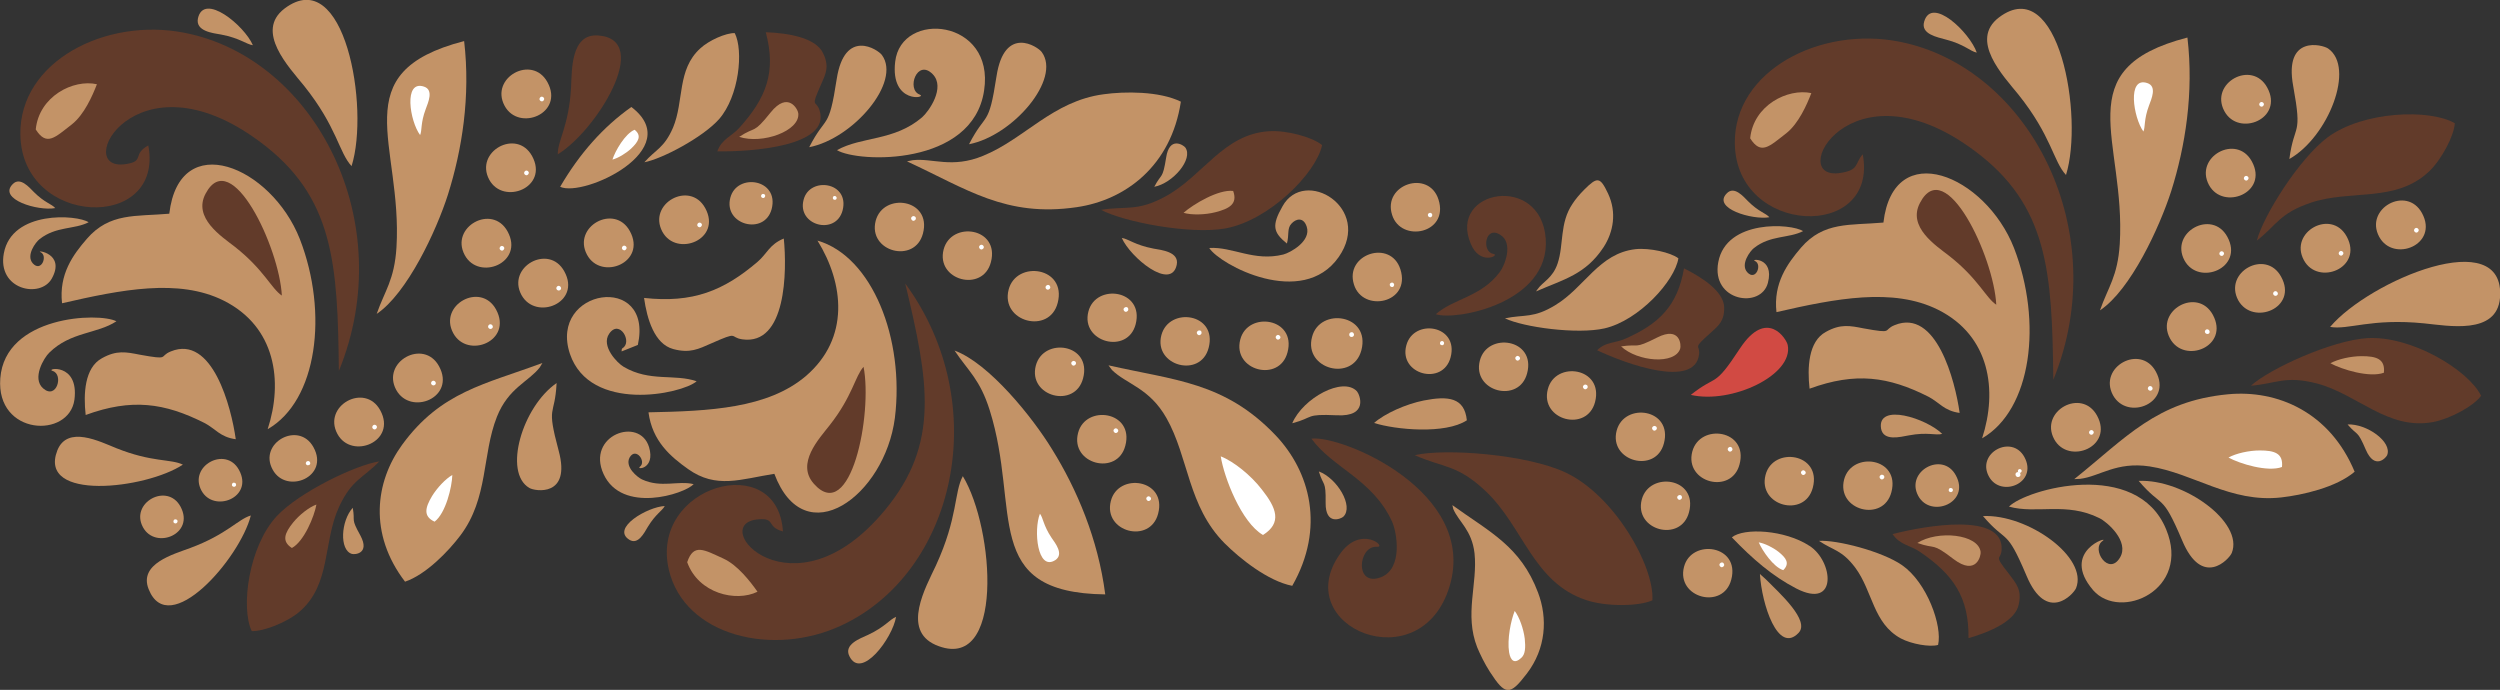 <?xml version="1.0" encoding="UTF-8"?> <svg xmlns="http://www.w3.org/2000/svg" width="819" height="226" viewBox="0 0 819 226" fill="none"><rect x="0" y="0" width="819" height="226" fill="#333333" stroke="none"/> <g clip-path="url(#clip0_529_39)"> <path fill-rule="evenodd" clip-rule="evenodd" d="M231.027 68.168C225.994 58.969 212.057 66.715 216.993 75.914C221.639 84.435 236.641 78.432 231.027 68.168Z" fill="#C39367"></path> <path fill-rule="evenodd" clip-rule="evenodd" d="M229.963 73.59C229.866 73.203 229.575 72.913 229.092 72.913C228.704 73.009 228.414 73.3 228.414 73.784C228.511 74.171 228.801 74.462 229.285 74.462C229.672 74.365 229.963 73.978 229.963 73.59Z" fill="white"></path> <path fill-rule="evenodd" clip-rule="evenodd" d="M206.347 75.721C201.314 66.522 187.377 74.268 192.313 83.467C196.959 92.085 211.961 85.984 206.347 75.721Z" fill="#C39367"></path> <path fill-rule="evenodd" clip-rule="evenodd" d="M205.282 81.143C205.186 80.756 204.895 80.465 204.411 80.465C204.024 80.562 203.734 80.853 203.734 81.337C203.831 81.724 204.121 82.014 204.605 82.014C204.992 81.918 205.282 81.53 205.282 81.143Z" fill="white"></path> <path fill-rule="evenodd" clip-rule="evenodd" d="M184.861 88.889C179.828 79.691 165.891 87.437 170.827 96.636C175.569 105.254 190.571 99.153 184.861 88.889Z" fill="#C39367"></path> <path fill-rule="evenodd" clip-rule="evenodd" d="M183.796 94.312C183.699 93.924 183.409 93.634 182.925 93.634C182.538 93.731 182.247 94.021 182.247 94.505C182.344 94.893 182.634 95.183 183.118 95.183C183.602 95.087 183.893 94.699 183.796 94.312Z" fill="white"></path> <path fill-rule="evenodd" clip-rule="evenodd" d="M162.503 101.38C157.47 92.182 143.533 99.928 148.469 109.127C153.115 117.745 168.117 111.741 162.503 101.38Z" fill="#C39367"></path> <path fill-rule="evenodd" clip-rule="evenodd" d="M161.438 106.9C161.342 106.512 161.051 106.222 160.567 106.222C160.18 106.319 159.89 106.609 159.89 107.093C159.987 107.481 160.277 107.771 160.761 107.771C161.245 107.674 161.535 107.287 161.438 106.9Z" fill="white"></path> <path fill-rule="evenodd" clip-rule="evenodd" d="M143.823 119.972C138.791 110.773 124.853 118.519 129.789 127.718C134.532 136.336 149.437 130.236 143.823 119.972Z" fill="#C39367"></path> <path fill-rule="evenodd" clip-rule="evenodd" d="M142.759 125.394C142.662 125.007 142.372 124.716 141.888 124.716C141.501 124.813 141.21 125.104 141.21 125.588C141.307 125.975 141.597 126.266 142.081 126.266C142.565 126.169 142.856 125.781 142.759 125.394Z" fill="white"></path> <path fill-rule="evenodd" clip-rule="evenodd" d="M124.563 134.399C119.53 125.2 105.593 132.947 110.529 142.146C115.175 150.763 130.177 144.663 124.563 134.399Z" fill="#C39367"></path> <path fill-rule="evenodd" clip-rule="evenodd" d="M123.498 139.822C123.402 139.434 123.111 139.144 122.627 139.144C122.24 139.241 121.95 139.531 121.95 140.015C122.047 140.403 122.337 140.693 122.821 140.693C123.208 140.596 123.498 140.209 123.498 139.822Z" fill="white"></path> <path fill-rule="evenodd" clip-rule="evenodd" d="M102.69 146.503C97.85 137.691 84.494 145.147 89.333 153.862C93.785 162.092 108.11 156.283 102.69 146.503Z" fill="#C39367"></path> <path fill-rule="evenodd" clip-rule="evenodd" d="M101.625 151.635C101.528 151.248 101.238 150.957 100.851 151.054C100.463 151.054 100.173 151.441 100.173 151.829C100.27 152.216 100.56 152.506 100.947 152.41C101.431 152.41 101.722 152.022 101.625 151.635Z" fill="white"></path> <path fill-rule="evenodd" clip-rule="evenodd" d="M78.299 153.959C73.944 145.922 61.652 152.7 66.008 160.737C70.073 168.193 83.236 162.964 78.299 153.959Z" fill="#C39367"></path> <path fill-rule="evenodd" clip-rule="evenodd" d="M77.332 158.704C77.332 158.316 76.945 158.123 76.557 158.123C76.17 158.123 75.977 158.51 75.977 158.897C75.977 159.285 76.364 159.478 76.751 159.478C77.138 159.381 77.428 159.091 77.332 158.704Z" fill="white"></path> <path fill-rule="evenodd" clip-rule="evenodd" d="M166.278 75.817C161.245 66.619 147.308 74.365 152.244 83.564C156.889 92.182 171.891 86.081 166.278 75.817Z" fill="#C39367"></path> <path fill-rule="evenodd" clip-rule="evenodd" d="M165.213 81.24C165.116 80.853 164.826 80.562 164.342 80.562C163.955 80.659 163.664 80.949 163.664 81.433C163.761 81.821 164.052 82.111 164.535 82.111C164.923 82.014 165.213 81.627 165.213 81.24Z" fill="white"></path> <path fill-rule="evenodd" clip-rule="evenodd" d="M174.311 51.126C169.278 41.927 155.341 49.673 160.277 58.872C164.923 67.393 179.924 61.39 174.311 51.126Z" fill="#C39367"></path> <path fill-rule="evenodd" clip-rule="evenodd" d="M173.246 56.548C173.149 56.161 172.859 55.871 172.375 55.871C171.988 55.967 171.698 56.258 171.698 56.742C171.794 57.129 172.085 57.42 172.569 57.42C172.956 57.323 173.246 56.936 173.246 56.548Z" fill="white"></path> <path fill-rule="evenodd" clip-rule="evenodd" d="M179.344 26.919C174.311 17.72 160.374 25.466 165.31 34.665C169.956 43.283 184.957 37.182 179.344 26.919Z" fill="#C39367"></path> <path fill-rule="evenodd" clip-rule="evenodd" d="M178.279 32.341C178.182 31.954 177.892 31.663 177.408 31.663C177.021 31.76 176.73 32.05 176.73 32.535C176.827 32.922 177.118 33.212 177.602 33.212C177.989 33.116 178.279 32.825 178.279 32.341Z" fill="white"></path> <path fill-rule="evenodd" clip-rule="evenodd" d="M421.792 115.421C419.178 125.491 403.693 121.424 406.306 111.257C408.726 101.768 424.792 104.092 421.792 115.421Z" fill="#C39367"></path> <path fill-rule="evenodd" clip-rule="evenodd" d="M419.469 110.386C419.566 110.773 419.179 111.16 418.791 111.257C418.404 111.354 418.017 110.967 417.92 110.579C417.824 110.192 418.211 109.805 418.598 109.708C418.985 109.708 419.372 109.998 419.469 110.386Z" fill="white"></path> <path fill-rule="evenodd" clip-rule="evenodd" d="M395.95 113.968C393.337 124.039 377.851 119.875 380.464 109.805C382.981 100.315 398.95 102.639 395.95 113.968Z" fill="#C39367"></path> <path fill-rule="evenodd" clip-rule="evenodd" d="M393.627 108.933C393.724 109.32 393.337 109.708 392.95 109.805C392.562 109.901 392.175 109.514 392.079 109.127C391.982 108.739 392.369 108.352 392.756 108.255C393.24 108.158 393.627 108.449 393.627 108.933Z" fill="white"></path> <path fill-rule="evenodd" clip-rule="evenodd" d="M372.044 106.222C369.431 116.292 353.945 112.128 356.558 102.058C358.978 92.666 374.947 94.893 372.044 106.222Z" fill="#C39367"></path> <path fill-rule="evenodd" clip-rule="evenodd" d="M369.624 101.284C369.721 101.671 369.334 102.058 368.947 102.155C368.56 102.252 368.172 101.864 368.076 101.477C367.979 101.09 368.366 100.703 368.753 100.606C369.237 100.509 369.624 100.799 369.624 101.284Z" fill="white"></path> <path fill-rule="evenodd" clip-rule="evenodd" d="M346.493 99.25C343.783 109.708 327.716 105.447 330.426 94.893C332.943 85.113 349.59 87.437 346.493 99.25Z" fill="#C39367"></path> <path fill-rule="evenodd" clip-rule="evenodd" d="M344.073 94.021C344.17 94.409 343.783 94.796 343.395 94.893C343.008 94.99 342.524 94.602 342.524 94.215C342.428 93.828 342.815 93.44 343.202 93.344C343.589 93.247 343.976 93.537 344.073 94.021Z" fill="white"></path> <path fill-rule="evenodd" clip-rule="evenodd" d="M324.619 85.888C322.006 95.958 306.52 91.891 309.133 81.724C311.65 72.235 327.619 74.559 324.619 85.888Z" fill="#C39367"></path> <path fill-rule="evenodd" clip-rule="evenodd" d="M322.296 80.853C322.393 81.24 322.006 81.627 321.619 81.724C321.231 81.821 320.844 81.434 320.747 81.046C320.651 80.659 321.038 80.272 321.425 80.175C321.909 80.175 322.199 80.465 322.296 80.853Z" fill="white"></path> <path fill-rule="evenodd" clip-rule="evenodd" d="M302.358 76.495C299.745 86.566 284.259 82.499 286.873 72.332C289.389 62.842 305.359 65.166 302.358 76.495Z" fill="#C39367"></path> <path fill-rule="evenodd" clip-rule="evenodd" d="M300.035 71.46C300.132 71.847 299.745 72.235 299.358 72.332C298.971 72.428 298.584 72.041 298.487 71.654C298.39 71.266 298.777 70.879 299.164 70.782C299.648 70.782 300.035 71.073 300.035 71.46Z" fill="white"></path> <path fill-rule="evenodd" clip-rule="evenodd" d="M276.033 68.942C273.807 77.27 261.031 73.881 263.257 65.457C265.193 57.71 278.452 59.55 276.033 68.942Z" fill="#C39367"></path> <path fill-rule="evenodd" clip-rule="evenodd" d="M274.097 64.779C274.097 65.166 273.903 65.457 273.516 65.457C273.129 65.457 272.839 65.263 272.839 64.876C272.839 64.488 273.032 64.198 273.419 64.198C273.71 64.198 274 64.391 274.097 64.779Z" fill="white"></path> <path fill-rule="evenodd" clip-rule="evenodd" d="M252.804 68.458C250.481 77.27 236.931 73.687 239.254 64.779C241.383 56.548 255.32 58.582 252.804 68.458Z" fill="#C39367"></path> <path fill-rule="evenodd" clip-rule="evenodd" d="M250.675 64.101C250.675 64.488 250.481 64.779 250.094 64.876C249.707 64.876 249.416 64.682 249.32 64.295C249.32 63.907 249.513 63.617 249.9 63.52C250.288 63.52 250.675 63.714 250.675 64.101Z" fill="white"></path> <path fill-rule="evenodd" clip-rule="evenodd" d="M354.816 123.942C352.203 134.012 336.717 129.945 339.33 119.778C341.847 110.289 357.816 112.613 354.816 123.942Z" fill="#C39367"></path> <path fill-rule="evenodd" clip-rule="evenodd" d="M352.493 118.907C352.59 119.294 352.203 119.681 351.816 119.778C351.429 119.875 351.042 119.488 350.945 119.1C350.848 118.713 351.235 118.326 351.622 118.229C352.106 118.229 352.493 118.519 352.493 118.907Z" fill="white"></path> <path fill-rule="evenodd" clip-rule="evenodd" d="M368.656 146.019C366.043 156.089 350.558 152.022 353.171 141.855C355.59 132.366 371.657 134.69 368.656 146.019Z" fill="#C39367"></path> <path fill-rule="evenodd" clip-rule="evenodd" d="M366.334 140.984C366.43 141.371 366.043 141.758 365.656 141.855C365.269 141.952 364.882 141.565 364.785 141.177C364.688 140.79 365.075 140.403 365.463 140.306C365.85 140.306 366.237 140.596 366.334 140.984Z" fill="white"></path> <path fill-rule="evenodd" clip-rule="evenodd" d="M379.4 168.29C376.786 178.36 361.301 174.293 363.914 164.126C366.334 154.637 382.4 156.961 379.4 168.29Z" fill="#C39367"></path> <path fill-rule="evenodd" clip-rule="evenodd" d="M377.077 163.254C377.174 163.642 376.786 164.029 376.399 164.126C376.012 164.223 375.625 163.835 375.528 163.448C375.431 163.061 375.819 162.673 376.206 162.577C376.593 162.577 376.98 162.867 377.077 163.254Z" fill="white"></path> <path fill-rule="evenodd" clip-rule="evenodd" d="M619.622 161.221C617.008 171.291 601.523 167.224 604.136 157.057C606.652 147.665 622.622 149.892 619.622 161.221Z" fill="#C39367"></path> <path fill-rule="evenodd" clip-rule="evenodd" d="M617.299 156.186C617.395 156.573 617.008 156.96 616.621 157.057C616.234 157.154 615.847 156.767 615.75 156.38C615.653 155.992 616.04 155.605 616.428 155.508C616.912 155.508 617.299 155.799 617.299 156.186Z" fill="white"></path> <path fill-rule="evenodd" clip-rule="evenodd" d="M593.876 159.769C591.263 169.839 575.778 165.772 578.391 155.605C580.81 146.116 596.877 148.44 593.876 159.769Z" fill="#C39367"></path> <path fill-rule="evenodd" clip-rule="evenodd" d="M591.554 154.733C591.65 155.121 591.263 155.508 590.876 155.605C590.489 155.702 590.102 155.314 590.005 154.927C589.908 154.54 590.295 154.152 590.683 154.056C591.07 154.056 591.457 154.346 591.554 154.733Z" fill="white"></path> <path fill-rule="evenodd" clip-rule="evenodd" d="M569.874 152.119C567.26 162.189 551.775 158.122 554.388 147.955C556.904 138.466 572.874 140.79 569.874 152.119Z" fill="#C39367"></path> <path fill-rule="evenodd" clip-rule="evenodd" d="M567.551 147.084C567.648 147.471 567.261 147.859 566.873 147.955C566.486 148.052 566.099 147.665 566.002 147.278C565.905 146.89 566.293 146.503 566.68 146.406C567.164 146.309 567.454 146.697 567.551 147.084Z" fill="white"></path> <path fill-rule="evenodd" clip-rule="evenodd" d="M545.097 145.244C542.483 155.314 526.998 151.151 529.611 141.081C532.127 131.591 548.097 133.915 545.097 145.244Z" fill="#C39367"></path> <path fill-rule="evenodd" clip-rule="evenodd" d="M542.774 140.209C542.871 140.596 542.483 140.984 542.096 141.081C541.709 141.177 541.322 140.79 541.225 140.403C541.128 140.015 541.516 139.628 541.903 139.531C542.387 139.531 542.774 139.822 542.774 140.209Z" fill="white"></path> <path fill-rule="evenodd" clip-rule="evenodd" d="M522.546 131.688C519.932 141.758 504.447 137.691 507.06 127.524C509.479 118.035 525.449 120.359 522.546 131.688Z" fill="#C39367"></path> <path fill-rule="evenodd" clip-rule="evenodd" d="M520.126 126.653C520.223 127.04 519.836 127.428 519.448 127.524C519.061 127.621 518.674 127.234 518.577 126.847C518.481 126.459 518.868 126.072 519.255 125.975C519.739 125.975 520.126 126.266 520.126 126.653Z" fill="white"></path> <path fill-rule="evenodd" clip-rule="evenodd" d="M500.285 122.296C497.672 132.366 482.186 128.299 484.799 118.132C487.219 108.643 503.285 110.967 500.285 122.296Z" fill="#C39367"></path> <path fill-rule="evenodd" clip-rule="evenodd" d="M497.962 117.26C498.059 117.648 497.672 118.035 497.284 118.132C496.897 118.229 496.51 117.841 496.413 117.454C496.317 117.067 496.704 116.679 497.091 116.583C497.478 116.583 497.865 116.873 497.962 117.26Z" fill="white"></path> <path fill-rule="evenodd" clip-rule="evenodd" d="M475.217 117.067C472.701 126.556 458.183 122.683 460.699 113.194C463.022 104.188 478.024 106.416 475.217 117.067Z" fill="#C39367"></path> <path fill-rule="evenodd" clip-rule="evenodd" d="M473.088 112.322C473.088 112.709 472.895 113.097 472.507 113.097C472.12 113.097 471.733 112.903 471.733 112.516C471.733 112.128 471.927 111.741 472.314 111.741C472.701 111.644 472.991 111.935 473.088 112.322Z" fill="white"></path> <path fill-rule="evenodd" clip-rule="evenodd" d="M445.988 114.743C443.181 125.297 427.018 120.94 429.825 110.386C432.341 100.509 449.085 102.93 445.988 114.743Z" fill="#C39367"></path> <path fill-rule="evenodd" clip-rule="evenodd" d="M443.568 109.514C443.665 109.901 443.278 110.386 442.891 110.386C442.407 110.482 442.02 110.095 442.02 109.708C441.923 109.32 442.31 108.836 442.697 108.836C443.085 108.739 443.472 109.03 443.568 109.514Z" fill="white"></path> <path fill-rule="evenodd" clip-rule="evenodd" d="M553.323 167.805C550.71 177.876 535.224 173.809 537.838 163.642C540.354 154.249 556.324 156.476 553.323 167.805Z" fill="#C39367"></path> <path fill-rule="evenodd" clip-rule="evenodd" d="M551 162.867C551.097 163.254 550.71 163.642 550.323 163.739C549.936 163.835 549.549 163.448 549.452 163.061C549.355 162.673 549.742 162.286 550.129 162.189C550.613 162.092 551 162.383 551 162.867Z" fill="white"></path> <path fill-rule="evenodd" clip-rule="evenodd" d="M567.164 189.883C564.55 199.953 549.065 195.886 551.678 185.719C554.098 176.326 570.164 178.554 567.164 189.883Z" fill="#C39367"></path> <path fill-rule="evenodd" clip-rule="evenodd" d="M564.841 184.944C564.938 185.332 564.551 185.719 564.163 185.816C563.776 185.913 563.389 185.525 563.292 185.138C563.195 184.751 563.583 184.363 563.97 184.266C564.357 184.17 564.744 184.46 564.841 184.944Z" fill="white"></path> <path fill-rule="evenodd" clip-rule="evenodd" d="M793.448 69.814C788.416 60.615 774.478 68.362 779.415 77.56C784.06 86.178 799.062 80.175 793.448 69.814Z" fill="#C39367"></path> <path fill-rule="evenodd" clip-rule="evenodd" d="M792.384 75.333C792.287 74.946 791.997 74.656 791.513 74.656C791.126 74.752 790.835 75.043 790.835 75.527C790.932 75.914 791.222 76.205 791.706 76.205C792.094 76.108 792.384 75.721 792.384 75.333Z" fill="white"></path> <path fill-rule="evenodd" clip-rule="evenodd" d="M768.768 77.463C763.735 68.265 749.798 76.011 754.734 85.21C759.38 93.828 774.382 87.727 768.768 77.463Z" fill="#C39367"></path> <path fill-rule="evenodd" clip-rule="evenodd" d="M767.704 82.886C767.607 82.499 767.316 82.208 766.832 82.208C766.445 82.305 766.155 82.595 766.155 83.08C766.252 83.467 766.542 83.757 767.026 83.757C767.413 83.661 767.704 83.273 767.704 82.886Z" fill="white"></path> <path fill-rule="evenodd" clip-rule="evenodd" d="M747.282 90.632C742.249 81.433 728.312 89.18 733.248 98.379C737.99 106.9 752.992 100.896 747.282 90.632Z" fill="#C39367"></path> <path fill-rule="evenodd" clip-rule="evenodd" d="M746.217 96.055C746.12 95.667 745.83 95.377 745.346 95.377C744.959 95.474 744.669 95.764 744.669 96.248C744.765 96.636 745.056 96.926 745.54 96.926C746.024 96.829 746.314 96.442 746.217 96.055Z" fill="white"></path> <path fill-rule="evenodd" clip-rule="evenodd" d="M724.924 103.123C719.891 93.924 705.954 101.671 710.89 110.87C715.536 119.487 730.538 113.484 724.924 103.123Z" fill="#C39367"></path> <path fill-rule="evenodd" clip-rule="evenodd" d="M723.86 108.546C723.763 108.158 723.473 107.868 722.989 107.868C722.601 107.965 722.311 108.255 722.311 108.739C722.408 109.127 722.698 109.417 723.182 109.417C723.666 109.417 723.956 109.03 723.86 108.546Z" fill="white"></path> <path fill-rule="evenodd" clip-rule="evenodd" d="M706.245 121.715C701.212 112.516 687.275 120.262 692.211 129.461C696.953 138.079 711.858 131.979 706.245 121.715Z" fill="#C39367"></path> <path fill-rule="evenodd" clip-rule="evenodd" d="M705.18 127.137C705.083 126.75 704.793 126.459 704.309 126.459C703.922 126.556 703.631 126.847 703.631 127.331C703.728 127.718 704.019 128.008 704.503 128.008C704.986 127.912 705.277 127.524 705.18 127.137Z" fill="white"></path> <path fill-rule="evenodd" clip-rule="evenodd" d="M686.984 136.142C681.951 126.943 668.014 134.69 672.95 143.889C677.596 152.41 692.598 146.406 686.984 136.142Z" fill="#C39367"></path> <path fill-rule="evenodd" clip-rule="evenodd" d="M685.92 141.565C685.823 141.177 685.533 140.887 685.049 140.887C684.661 140.984 684.371 141.274 684.371 141.758C684.468 142.146 684.758 142.436 685.242 142.436C685.629 142.339 685.92 141.952 685.92 141.565Z" fill="white"></path> <path fill-rule="evenodd" clip-rule="evenodd" d="M663.175 149.698C659.013 142.146 647.399 148.439 651.561 156.089C655.432 163.254 667.821 158.219 663.175 149.698Z" fill="#C39367"></path> <path fill-rule="evenodd" clip-rule="evenodd" d="M662.304 154.249C662.304 153.862 661.917 153.668 661.626 153.668C661.239 153.668 661.046 154.056 661.046 154.346C661.046 154.733 661.433 154.927 661.723 154.927C662.11 154.83 662.304 154.54 662.304 154.249Z" fill="white"></path> <path fill-rule="evenodd" clip-rule="evenodd" d="M640.721 155.702C636.365 147.665 624.074 154.443 628.429 162.48C632.494 169.936 645.657 164.707 640.721 155.702Z" fill="#C39367"></path> <path fill-rule="evenodd" clip-rule="evenodd" d="M639.753 160.446C639.753 160.059 639.366 159.865 638.979 159.865C638.591 159.865 638.398 160.253 638.398 160.64C638.398 161.027 638.785 161.221 639.172 161.221C639.559 161.124 639.85 160.834 639.753 160.446Z" fill="white"></path> <path fill-rule="evenodd" clip-rule="evenodd" d="M729.667 77.56C724.634 68.362 710.697 76.108 715.633 85.307C720.279 93.828 735.28 87.824 729.667 77.56Z" fill="#C39367"></path> <path fill-rule="evenodd" clip-rule="evenodd" d="M728.602 82.983C728.505 82.596 728.215 82.305 727.731 82.305C727.344 82.402 727.054 82.692 727.054 83.177C727.15 83.564 727.441 83.854 727.925 83.854C728.312 83.757 728.602 83.37 728.602 82.983Z" fill="white"></path> <path fill-rule="evenodd" clip-rule="evenodd" d="M737.7 52.869C732.667 43.67 718.73 51.416 723.666 60.615C728.312 69.136 743.314 63.133 737.7 52.869Z" fill="#C39367"></path> <path fill-rule="evenodd" clip-rule="evenodd" d="M736.635 58.291C736.539 57.904 736.248 57.614 735.764 57.614C735.377 57.71 735.087 58.001 735.087 58.485C735.184 58.872 735.474 59.163 735.958 59.163C736.345 59.066 736.635 58.679 736.635 58.291Z" fill="white"></path> <path fill-rule="evenodd" clip-rule="evenodd" d="M742.733 28.662C737.7 19.463 723.763 27.209 728.699 36.408C733.345 45.026 748.346 38.925 742.733 28.662Z" fill="#C39367"></path> <path fill-rule="evenodd" clip-rule="evenodd" d="M741.668 34.084C741.571 33.697 741.281 33.406 740.797 33.406C740.41 33.503 740.12 33.793 740.12 34.278C740.216 34.665 740.507 34.955 740.991 34.955C741.378 34.859 741.668 34.471 741.668 34.084Z" fill="white"></path> <path fill-rule="evenodd" clip-rule="evenodd" d="M458.764 88.212C455.57 78.238 440.375 83.273 443.568 93.247C446.472 102.542 462.345 99.347 458.764 88.212Z" fill="#C39367"></path> <path fill-rule="evenodd" clip-rule="evenodd" d="M456.731 93.344C456.731 92.956 456.441 92.569 456.054 92.569C455.667 92.569 455.28 92.859 455.28 93.247C455.28 93.634 455.57 94.021 455.957 94.021C456.344 94.118 456.635 93.828 456.731 93.344Z" fill="white"></path> <path fill-rule="evenodd" clip-rule="evenodd" d="M471.249 65.36C468.055 55.386 452.86 60.422 456.054 70.395C458.957 79.691 474.83 76.495 471.249 65.36Z" fill="#C39367"></path> <path fill-rule="evenodd" clip-rule="evenodd" d="M469.217 70.492C469.217 70.105 468.926 69.717 468.539 69.717C468.152 69.717 467.765 70.008 467.765 70.395C467.765 70.782 468.055 71.17 468.442 71.17C468.83 71.266 469.12 70.976 469.217 70.492Z" fill="white"></path> <path fill-rule="evenodd" clip-rule="evenodd" d="M123.402 102.833C126.015 95.28 129.209 91.794 129.886 81.046C131.919 46.962 112.271 23.723 152.05 13.459C154.179 31.566 151.373 49.093 146.727 63.811C142.952 75.624 133.371 96.152 123.402 102.833Z" fill="#C39367"></path> <path fill-rule="evenodd" clip-rule="evenodd" d="M111.013 121.521C110.626 86.469 109.464 64.391 85.075 46.381C44.231 16.074 23.132 56.742 41.327 53.74C47.522 52.772 43.166 50.642 48.586 47.64C53.91 76.011 7.065 74.462 6.678 44.057C6.291 20.14 34.649 5.616 60.491 10.748C103.367 19.172 130.951 72.816 111.013 121.521Z" fill="#623B2A"></path> <path fill-rule="evenodd" clip-rule="evenodd" d="M115.175 54.418C111.013 49.964 110.432 41.637 99.592 28.081C94.656 21.98 83.429 10.264 93.204 2.808C112.949 -12.104 121.176 35.44 115.175 54.418Z" fill="#C39367"></path> <path fill-rule="evenodd" clip-rule="evenodd" d="M28.068 135.949C43.166 130.429 53.91 131.979 66.976 138.563C70.557 140.403 72.105 143.211 77.235 143.889C75.783 133.431 69.589 109.514 55.942 115.13C51.877 116.776 55.942 118.035 45.779 116.195C41.327 115.324 38.23 114.646 33.391 117.357C27.681 120.456 27.294 129.074 28.068 135.949Z" fill="#C39367"></path> <path fill-rule="evenodd" clip-rule="evenodd" d="M59.91 152.216C55.942 150.279 49.845 151.538 38.037 146.794C32.714 144.663 22.067 139.241 18.776 147.568C12.292 164.32 47.715 160.253 59.91 152.216Z" fill="#C39367"></path> <path fill-rule="evenodd" clip-rule="evenodd" d="M82.848 14.815C80.719 14.524 78.59 12.491 72.492 11.329C69.782 10.845 63.975 10.264 64.846 6.003C66.782 -2.614 80.042 8.327 82.848 14.815Z" fill="#C39367"></path> <path fill-rule="evenodd" clip-rule="evenodd" d="M87.688 140.596C92.817 124.91 90.301 106.996 73.267 98.475C58.555 91.116 39.682 94.893 20.325 99.347C19.26 89.858 23.906 83.467 28.455 78.238C35.907 69.62 44.425 70.976 55.458 70.008C58.749 41.927 88.849 54.418 98.237 78.335C107.626 102.542 103.948 131.301 87.688 140.596Z" fill="#C39367"></path> <path fill-rule="evenodd" clip-rule="evenodd" d="M92.333 96.829C88.849 94.505 86.526 88.405 76.945 80.853C72.589 77.463 63.104 71.363 67.363 63.423C75.783 47.543 91.559 81.24 92.333 96.829Z" fill="#623B2A"></path> <path fill-rule="evenodd" clip-rule="evenodd" d="M13.26 82.596C15.776 83.661 13.55 89.374 10.743 86.275C8.42 83.661 11.711 79.303 12.969 78.335C18.389 74.075 24.293 75.236 29.036 72.816C25.261 70.298 3.871 68.846 1.258 82.983C-0.968 94.893 13.163 97.894 16.937 91.31C21.68 82.886 11.517 81.821 13.26 82.596Z" fill="#C39367"></path> <path fill-rule="evenodd" clip-rule="evenodd" d="M17.228 121.521C20.906 122.586 18.583 131.107 14.131 127.234C10.356 123.942 14.421 117.164 16.163 115.517C23.132 108.643 31.843 109.417 38.134 105.254C32.326 102.252 1.645 103.414 0.097 123.942C-1.355 142.727 22.648 143.792 24.39 130.913C25.939 118.616 14.615 120.746 17.228 121.521Z" fill="#C39367"></path> <path fill-rule="evenodd" clip-rule="evenodd" d="M18.099 68.168C16.937 66.812 14.615 66.425 11.13 62.939C9.582 61.39 6.581 57.807 4.162 60.325C-0.774 65.263 12.485 69.233 18.099 68.168Z" fill="#C39367"></path> <path fill-rule="evenodd" clip-rule="evenodd" d="M31.746 27.596C30.294 31.373 27.584 37.57 23.519 40.765C18.002 45.026 15.292 48.027 11.711 42.411C12.776 31.566 24.003 25.854 31.746 27.596Z" fill="#C39367"></path> <path fill-rule="evenodd" clip-rule="evenodd" d="M137.629 44.251C138.307 42.702 137.726 40.378 139.468 35.73C140.242 33.6 142.178 29.436 138.887 28.371C132.112 26.144 134.242 39.7 137.629 44.251Z" fill="white"></path> <path fill-rule="evenodd" clip-rule="evenodd" d="M312.714 114.84C317.166 121.521 321.038 124.232 324.232 134.399C334.491 167.031 321.038 194.24 362.075 194.724C359.752 176.617 352.784 160.253 344.654 147.181C338.266 136.723 324.038 119.003 312.714 114.84Z" fill="#C39367"></path> <path fill-rule="evenodd" clip-rule="evenodd" d="M296.551 92.859C304.197 124.813 308.069 145.147 289.97 167.031C259.676 203.729 231.221 171.485 248.449 170.129C254.256 169.645 250.868 172.55 256.482 174.099C254.837 147.084 212.638 158.994 219.123 186.687C224.252 208.377 253.288 215.349 275.645 204.891C312.811 187.655 325.684 132.656 296.551 92.859Z" fill="#623B2A"></path> <path fill-rule="evenodd" clip-rule="evenodd" d="M315.424 155.992C312.521 161.318 313.876 169.451 306.617 185.235C303.326 192.303 295.293 206.344 306.52 211.282C329.265 221.062 325.78 173.034 315.424 155.992Z" fill="#C39367"></path> <path fill-rule="evenodd" clip-rule="evenodd" d="M210.993 97.604C226.962 99.347 237.028 95.28 248.158 85.791C251.255 83.177 252.03 80.078 256.772 78.141C257.837 88.696 257.643 113.29 243.126 111.16C238.77 110.482 242.351 108.352 232.963 112.516C228.801 114.356 225.994 115.808 220.574 114.356C214.38 112.709 211.961 104.479 210.993 97.604Z" fill="#C39367"></path> <path fill-rule="evenodd" clip-rule="evenodd" d="M293.551 202.083C291.518 202.858 289.97 205.375 284.356 207.99C281.84 209.152 276.323 211.088 278.259 214.961C282.13 222.901 292.389 209.055 293.551 202.083Z" fill="#C39367"></path> <path fill-rule="evenodd" clip-rule="evenodd" d="M267.806 78.819C276.517 92.859 278.452 110.773 264.031 123.167C251.546 133.818 232.382 134.69 212.444 135.077C213.703 144.566 219.703 149.601 225.414 153.668C234.705 160.253 242.642 156.96 253.675 155.218C263.644 181.749 289.873 162.383 293.164 136.917C296.358 111.063 285.808 84.048 267.806 78.819Z" fill="#C39367"></path> <path fill-rule="evenodd" clip-rule="evenodd" d="M282.904 120.165C280.098 123.264 279.323 129.751 271.774 139.338C268.386 143.695 260.644 151.829 266.644 158.51C278.743 172.066 285.905 135.561 282.904 120.165Z" fill="#623B2A"></path> <path fill-rule="evenodd" clip-rule="evenodd" d="M209.638 152.894C211.864 151.248 208.283 146.309 206.25 149.892C204.605 152.991 208.863 156.38 210.315 157.057C216.606 159.962 222.123 157.348 227.253 158.607C224.156 161.899 203.734 168.386 197.733 155.314C191.926 142.63 209.541 136.239 212.638 146.503C214.767 153.765 208.186 153.959 209.638 152.894Z" fill="#C39367"></path> <path fill-rule="evenodd" clip-rule="evenodd" d="M208.96 113L203.637 115.13C203.637 114.646 203.637 114.356 203.927 114.065C207.315 112.129 202.959 104.382 199.572 109.32C196.765 113.387 202.282 119.003 204.314 120.165C212.832 125.2 221.058 122.392 228.22 124.91C223.284 129.171 193.281 135.368 186.699 115.905C179.634 94.505 214.187 89.083 208.96 113Z" fill="#C39367"></path> <path fill-rule="evenodd" clip-rule="evenodd" d="M217.768 165.772C216.993 167.321 214.864 168.29 212.251 172.55C211.089 174.487 209.057 178.65 206.153 176.811C200.153 173.034 212.057 166.062 217.768 165.772Z" fill="#C39367"></path> <path fill-rule="evenodd" clip-rule="evenodd" d="M248.158 193.853C245.835 190.56 241.674 185.138 237.028 183.008C230.64 180.103 227.253 177.876 225.123 184.17C228.801 194.434 241.093 197.338 248.158 193.853Z" fill="#C39367"></path> <path fill-rule="evenodd" clip-rule="evenodd" d="M340.685 168.29C341.75 169.645 341.75 172.066 344.46 176.133C345.718 177.972 348.622 181.555 345.718 183.492C339.814 187.268 338.556 173.615 340.685 168.29Z" fill="white"></path> <path fill-rule="evenodd" clip-rule="evenodd" d="M687.952 101.671C690.565 94.118 693.759 90.632 694.437 79.884C696.469 45.8 676.822 22.561 716.601 12.297C718.73 30.404 715.923 47.931 711.278 62.649C707.503 74.365 698.018 94.99 687.952 101.671Z" fill="#C39367"></path> <path fill-rule="evenodd" clip-rule="evenodd" d="M672.66 124.426C672.273 89.374 671.111 67.296 646.722 49.286C605.878 18.979 584.779 59.647 602.974 56.645C609.169 55.677 607.523 53.644 610.233 50.545C615.557 78.916 568.712 77.367 568.325 46.962C568.035 23.142 596.296 8.521 622.235 13.653C665.014 22.077 692.501 75.817 672.66 124.426Z" fill="#623B2A"></path> <path fill-rule="evenodd" clip-rule="evenodd" d="M676.822 57.323C672.66 52.869 672.079 44.541 661.239 30.985C656.303 24.885 645.076 13.169 654.851 5.713C674.499 -9.102 682.726 38.344 676.822 57.323Z" fill="#C39367"></path> <path fill-rule="evenodd" clip-rule="evenodd" d="M592.812 127.331C607.91 121.811 618.654 123.361 631.72 129.945C635.301 131.785 636.849 134.593 641.979 135.271C640.527 124.813 634.333 100.896 620.686 106.512C616.621 108.158 620.686 109.417 610.524 107.577C606.072 106.706 602.974 106.028 598.135 108.739C592.425 111.838 592.038 120.359 592.812 127.331Z" fill="#C39367"></path> <path fill-rule="evenodd" clip-rule="evenodd" d="M647.593 17.236C645.463 16.848 643.528 14.524 637.527 12.975C634.817 12.2 629.107 11.232 630.365 7.068C632.784 -1.356 645.27 10.554 647.593 17.236Z" fill="#C39367"></path> <path fill-rule="evenodd" clip-rule="evenodd" d="M649.335 143.598C654.464 127.912 651.948 109.998 634.914 101.477C620.202 94.118 601.329 97.798 581.972 102.252C580.907 92.763 585.553 86.372 590.005 81.143C597.458 72.525 605.975 73.881 617.008 72.912C620.299 44.832 650.399 57.323 659.788 81.24C669.176 105.544 665.595 134.206 649.335 143.598Z" fill="#C39367"></path> <path fill-rule="evenodd" clip-rule="evenodd" d="M653.98 99.831C650.496 97.507 648.173 91.407 638.591 83.854C634.236 80.465 624.751 74.365 629.01 66.425C637.333 50.448 653.206 84.145 653.98 99.831Z" fill="#623B2A"></path> <path fill-rule="evenodd" clip-rule="evenodd" d="M574.907 85.5C577.423 86.566 575.197 92.278 572.39 89.18C570.067 86.566 573.358 82.208 574.616 81.24C580.036 76.979 585.94 78.141 590.683 75.721C586.908 73.203 565.518 71.751 562.905 85.888C560.485 98.766 576.939 101.284 579.165 92.666C581.391 84.145 573.164 84.823 574.907 85.5Z" fill="#C39367"></path> <path fill-rule="evenodd" clip-rule="evenodd" d="M579.649 71.17C578.488 69.814 576.165 69.427 572.68 65.941C571.132 64.391 568.132 60.809 565.712 63.326C560.776 68.265 574.132 72.138 579.649 71.17Z" fill="#C39367"></path> <path fill-rule="evenodd" clip-rule="evenodd" d="M593.393 30.501C591.941 34.278 589.231 40.475 585.166 43.67C579.649 47.931 576.939 50.932 573.358 45.316C574.423 34.471 585.65 28.855 593.393 30.501Z" fill="#C39367"></path> <path fill-rule="evenodd" clip-rule="evenodd" d="M702.18 43.089C702.857 41.54 702.276 39.216 704.019 34.568C704.793 32.438 706.729 28.274 703.438 27.209C696.76 24.982 698.889 38.538 702.18 43.089Z" fill="white"></path> <path fill-rule="evenodd" clip-rule="evenodd" d="M576.552 188.043C577.133 197.919 582.456 214.477 589.231 207.312C593.005 203.342 583.133 194.434 578.488 189.786L576.552 188.043Z" fill="#C39367"></path> <path fill-rule="evenodd" clip-rule="evenodd" d="M360.72 68.749C368.076 72.719 389.949 76.883 401.37 74.849C415.791 72.235 431.18 56.742 433.116 47.543C430.018 44.929 421.501 42.605 415.694 42.992C400.692 43.961 394.111 57.71 381.722 64.392C372.431 69.427 368.947 67.393 360.72 68.749Z" fill="#623B2A"></path> <path fill-rule="evenodd" clip-rule="evenodd" d="M387.723 69.717C390.336 70.492 394.788 70.395 398.176 69.523C402.725 68.362 405.532 66.812 403.983 62.552C399.144 61.971 390.917 66.909 387.723 69.717Z" fill="#C39367"></path> <path fill-rule="evenodd" clip-rule="evenodd" d="M297.132 52.869C316.683 61.874 329.458 71.266 352.687 67.877C368.753 65.553 383.658 54.321 386.852 33.309C379.787 29.823 368.366 29.92 361.494 30.889C344.847 33.116 335.653 45.51 322.103 51.029C311.843 55.29 305.455 51.707 298.971 52.482L297.132 52.869Z" fill="#C39367"></path> <path fill-rule="evenodd" clip-rule="evenodd" d="M301.294 30.985C296.841 29.339 300.423 19.075 305.552 24.304C309.811 28.662 304.294 36.505 302.068 38.441C292.873 46.284 282.324 44.638 274.194 49.189C281.065 53.353 318.715 54.612 322.393 29.63C325.974 6.197 295.196 3.195 293.26 20.237C291.615 34.374 304.1 32.05 301.294 30.985Z" fill="#C39367"></path> <path fill-rule="evenodd" clip-rule="evenodd" d="M317.457 47.253C331.878 44.445 347.751 25.853 341.266 17.042C340.008 15.299 329.071 8.037 326.458 24.982C323.845 42.121 323.07 36.311 317.457 47.253Z" fill="#C39367"></path> <path fill-rule="evenodd" clip-rule="evenodd" d="M250.868 10.554C254.353 23.626 251.062 32.05 242.158 41.927C239.738 44.638 236.447 45.51 234.995 49.577C246.223 49.77 272.258 47.931 268.483 36.117C267.322 32.535 265.386 35.73 268.967 27.693C270.516 24.207 271.774 21.787 269.645 17.429C267.225 12.297 258.224 10.845 250.868 10.554Z" fill="#623B2A"></path> <path fill-rule="evenodd" clip-rule="evenodd" d="M206.831 35.052C197.636 41.54 189.893 50.255 183.505 61.196C191.248 64.779 225.027 48.899 206.831 35.052Z" fill="#C39367"></path> <path fill-rule="evenodd" clip-rule="evenodd" d="M378.141 61.196C384.239 60.034 391.014 52.094 388.304 48.318C387.723 47.543 383.077 44.445 382.013 51.707C380.851 58.969 380.561 56.548 378.141 61.196Z" fill="#C39367"></path> <path fill-rule="evenodd" clip-rule="evenodd" d="M211.089 53.159C216.8 52.094 230.253 45.026 235.576 39.022C242.158 31.47 243.609 16.558 240.706 10.845C237.899 10.748 232.286 13.169 229.382 15.88C221.736 22.852 224.156 33.019 220.478 41.83C217.574 48.511 214.864 48.899 211.089 53.159Z" fill="#C39367"></path> <path fill-rule="evenodd" clip-rule="evenodd" d="M225.898 42.121C227.64 41.443 229.963 39.41 231.414 37.57C233.35 34.955 234.124 32.922 231.511 31.373C228.608 33.019 226.382 39.216 225.898 42.121Z" fill="#C39367"></path> <path fill-rule="evenodd" clip-rule="evenodd" d="M265.096 48.221C279.517 45.413 295.39 26.822 288.905 18.01C287.647 16.267 276.71 9.005 274.097 25.95C271.484 43.089 270.709 37.279 265.096 48.221Z" fill="#C39367"></path> <path fill-rule="evenodd" clip-rule="evenodd" d="M242.158 44.832C249.707 47.35 262.192 42.895 261.515 37.086C261.418 35.924 258.224 29.63 252.417 36.892C246.61 44.154 247.771 41.153 242.158 44.832Z" fill="#C39367"></path> <path fill-rule="evenodd" clip-rule="evenodd" d="M200.637 52.288C202.476 51.804 205.089 50.254 206.831 48.608C209.154 46.381 210.315 44.445 207.896 42.508C204.798 43.767 201.508 49.48 200.637 52.288Z" fill="white"></path> <path fill-rule="evenodd" clip-rule="evenodd" d="M182.731 50.545C182.634 46.091 186.409 41.249 187.087 28.565C187.377 22.852 186.99 10.942 195.991 11.619C213.993 12.975 195.217 42.992 182.731 50.545Z" fill="#623B2A"></path> <path fill-rule="evenodd" clip-rule="evenodd" d="M124.273 151.151C116.53 152.313 98.044 161.221 90.688 169.064C81.493 178.941 78.784 198.985 82.461 206.731C86.236 206.925 93.882 203.923 97.947 200.534C108.593 191.529 105.69 177.682 111.11 165.966C115.272 157.057 118.95 156.67 124.273 151.151Z" fill="#623B2A"></path> <path fill-rule="evenodd" clip-rule="evenodd" d="M103.657 165.288C101.238 166.159 98.044 168.677 96.011 171.194C93.301 174.583 92.14 177.295 95.624 179.522C99.592 177.392 102.98 169.161 103.657 165.288Z" fill="#C39367"></path> <path fill-rule="evenodd" clip-rule="evenodd" d="M177.698 118.906C159.019 125.878 144.501 128.202 131.725 145.728C122.918 157.832 120.692 174.874 132.693 190.56C139.565 188.236 146.921 180.587 150.792 175.455C160.083 163.158 157.857 149.02 162.793 136.529C166.568 127.04 173.149 125.104 176.827 120.359L177.698 118.906Z" fill="#C39367"></path> <path fill-rule="evenodd" clip-rule="evenodd" d="M182.344 125.491C171.117 133.237 164.729 154.83 173.44 159.865C175.182 160.931 187.183 162.964 183.022 147.665C178.86 132.172 181.763 136.917 182.344 125.491Z" fill="#C39367"></path> <path fill-rule="evenodd" clip-rule="evenodd" d="M115.562 166.353C111.691 170.614 111.11 180.2 115.272 181.458C116.143 181.749 121.272 181.458 118.078 175.455C114.788 169.548 116.433 171.195 115.562 166.353Z" fill="#C39367"></path> <path fill-rule="evenodd" clip-rule="evenodd" d="M148.179 155.605C145.953 156.864 143.146 159.865 141.501 162.577C139.275 166.353 138.597 169.161 142.372 170.904C146.05 168.096 148.082 159.478 148.179 155.605Z" fill="white"></path> <path fill-rule="evenodd" clip-rule="evenodd" d="M421.598 79.787C422.372 76.883 421.598 74.849 423.05 73.3C424.502 71.654 427.018 70.976 428.083 74.268C429.631 79.013 422.663 82.789 420.437 83.37C410.855 85.791 403.79 80.756 396.144 81.24C399.628 86.759 426.631 101.187 438.536 84.242C449.86 68.071 427.309 54.612 420.146 67.587C416.565 73.881 417.049 76.108 421.598 79.787Z" fill="#C39367"></path> <path fill-rule="evenodd" clip-rule="evenodd" d="M367.495 77.948C369.624 78.238 371.754 80.272 377.851 81.433C380.561 81.918 386.368 82.499 385.497 86.759C383.658 95.377 370.302 84.338 367.495 77.948Z" fill="#C39367"></path> <path fill-rule="evenodd" clip-rule="evenodd" d="M423.34 138.66C426.825 130.429 439.987 123.264 444.536 128.202C445.407 129.171 448.505 136.626 437.858 136.045C427.309 135.561 430.696 136.723 423.34 138.66Z" fill="#C39367"></path> <path fill-rule="evenodd" clip-rule="evenodd" d="M463.506 149.117C473.378 146.793 500.285 148.827 512.964 154.83C528.933 162.383 541.999 185.428 541.322 196.661C536.87 198.694 526.127 198.791 519.545 196.564C502.221 190.754 499.027 172.55 486.735 160.931C477.347 152.022 472.701 153.281 463.506 149.117Z" fill="#623B2A"></path> <path fill-rule="evenodd" clip-rule="evenodd" d="M450.15 138.563C453.634 135.464 460.603 132.366 466.41 131.204C474.346 129.655 479.766 130.139 480.541 137.691C473.475 142.339 457.118 140.79 450.15 138.563Z" fill="#C39367"></path> <path fill-rule="evenodd" clip-rule="evenodd" d="M432.051 154.443C438.052 156.67 443.569 165.869 440.084 169.258C439.407 169.936 434.18 172.26 434.277 164.707C434.374 157.154 433.6 159.575 432.051 154.443Z" fill="#C39367"></path> <path fill-rule="evenodd" clip-rule="evenodd" d="M363.14 119.681C384.82 124.619 401.08 125.104 417.727 142.436C429.244 154.443 434.18 172.937 423.34 191.916C415.404 190.367 406.209 183.008 401.176 177.973C389.078 165.772 389.465 149.892 382.11 136.917C376.496 127.04 369.044 125.878 364.301 121.23L363.14 119.681Z" fill="#C39367"></path> <path fill-rule="evenodd" clip-rule="evenodd" d="M399.918 149.505C404.177 151.151 409.887 155.799 413.371 160.35C418.211 166.45 420.05 171.291 413.759 175.261C406.693 171.194 400.983 156.38 399.918 149.505Z" fill="white"></path> <path fill-rule="evenodd" clip-rule="evenodd" d="M451.021 179.134C444.923 178.747 443.665 192.4 452.376 189.108C459.732 186.3 457.602 174.293 456.054 170.904C449.666 156.961 436.503 153.281 429.631 143.695C439.794 142.533 484.025 161.124 474.927 191.916C465.539 223.482 422.179 205.375 438.923 181.555C445.795 171.679 454.699 179.425 451.021 179.134Z" fill="#623B2A"></path> <path fill-rule="evenodd" clip-rule="evenodd" d="M475.798 165.482C487.993 174.293 498.156 178.941 503.866 194.143C507.06 202.567 506.479 212.444 500.188 220.674C494.574 228.033 493.123 227.84 488.09 220.093C486.348 217.382 484.896 214.38 483.928 212.057C479.67 201.212 484.122 191.335 483.057 181.265C482.186 173.615 477.831 170.904 476.088 166.74L475.798 165.482Z" fill="#C39367"></path> <path fill-rule="evenodd" clip-rule="evenodd" d="M496.22 200.146C497.768 202.18 499.123 206.053 499.511 209.248C499.801 212.057 499.704 214.284 498.446 215.446C496.123 217.673 494.865 216.414 494.381 213.703C493.703 209.442 494.962 203.245 496.22 200.146Z" fill="white"></path> <path fill-rule="evenodd" clip-rule="evenodd" d="M737.41 126.362C743.604 120.746 763.832 111.547 775.446 110.773C790.061 109.901 808.741 121.327 812.806 129.655C810.483 132.947 802.74 137.207 797.03 138.272C782.221 140.984 772.446 129.17 758.896 125.588C748.54 122.973 745.733 125.685 737.41 126.362Z" fill="#623B2A"></path> <path fill-rule="evenodd" clip-rule="evenodd" d="M763.445 119.003C765.865 117.648 770.123 116.679 773.704 116.679C778.447 116.679 781.447 117.551 780.963 122.102C776.317 123.845 767.123 121.037 763.445 119.003Z" fill="#C39367"></path> <path fill-rule="evenodd" clip-rule="evenodd" d="M679.532 156.96C696.372 143.501 706.438 131.398 729.86 129.17C746.024 127.621 763.251 134.98 771.381 154.54C765.381 159.672 754.25 162.189 747.282 162.964C730.635 164.804 718.633 155.024 704.212 152.797C693.275 151.151 687.855 156.089 681.468 156.864L679.532 156.96Z" fill="#C39367"></path> <path fill-rule="evenodd" clip-rule="evenodd" d="M688.823 177.198C684.855 179.909 690.856 188.914 694.534 182.62C697.631 177.392 690.372 171.001 687.759 169.742C676.919 164.32 667.143 168.483 658.142 165.966C663.756 160.253 700.05 150.086 709.632 173.422C717.859 193.272 694.63 203.536 685.726 193.368C674.693 180.49 691.533 175.358 688.823 177.198Z" fill="#C39367"></path> <path fill-rule="evenodd" clip-rule="evenodd" d="M700.631 157.542C715.343 156.864 735.184 171.098 731.119 181.168C730.248 183.201 721.44 192.787 714.859 177.004C708.084 161.027 708.664 166.934 700.631 157.542Z" fill="#C39367"></path> <path fill-rule="evenodd" clip-rule="evenodd" d="M644.883 209.055C645.076 195.596 639.85 188.14 628.816 180.684C625.816 178.65 622.428 178.554 620.009 174.971C630.849 172.163 656.497 167.709 655.723 180.103C655.529 183.782 652.819 181.265 658.239 188.14C660.562 191.238 662.401 193.272 661.336 198.016C660.272 203.439 651.948 207.021 644.883 209.055Z" fill="#623B2A"></path> <path fill-rule="evenodd" clip-rule="evenodd" d="M588.457 192.787C580.617 188.721 574.132 183.105 567.357 176.036C571.229 172.841 584.682 173.518 592.812 178.844C600.555 183.782 602.2 199.856 588.457 192.787Z" fill="#C39367"></path> <path fill-rule="evenodd" clip-rule="evenodd" d="M769.059 139.047C775.35 138.757 783.77 144.76 782.028 149.117C781.641 149.989 777.963 154.056 775.059 147.374C772.156 140.596 772.446 143.017 769.059 139.047Z" fill="#C39367"></path> <path fill-rule="evenodd" clip-rule="evenodd" d="M595.909 177.198C601.716 176.811 616.524 180.587 623.106 185.138C631.333 190.851 636.365 205.085 634.914 211.282C632.204 212.057 626.203 210.991 622.719 209.152C613.621 204.213 613.524 193.756 607.814 186.009C603.362 180.103 600.652 180.393 595.909 177.198Z" fill="#C39367"></path> <path fill-rule="evenodd" clip-rule="evenodd" d="M613.04 184.363C614.879 184.654 617.686 186.009 619.525 187.462C622.041 189.495 623.299 191.238 621.073 193.465C617.879 192.497 614.105 187.075 613.04 184.363Z" fill="#C39367"></path> <path fill-rule="evenodd" clip-rule="evenodd" d="M649.625 169.064C664.336 168.386 684.178 182.62 680.113 192.691C679.241 194.724 670.434 204.31 663.853 188.527C657.078 172.55 657.658 178.457 649.625 169.064Z" fill="#C39367"></path> <path fill-rule="evenodd" clip-rule="evenodd" d="M628.139 177.876C634.817 173.615 648.077 174.971 648.851 180.781C649.044 181.943 647.496 188.817 640.043 183.201C632.591 177.488 634.43 180.103 628.139 177.876Z" fill="#C39367"></path> <path fill-rule="evenodd" clip-rule="evenodd" d="M661.917 155.508C661.917 155.024 661.53 154.637 661.143 154.637C660.659 154.637 660.271 154.927 660.271 155.411C660.271 155.895 660.659 156.283 661.046 156.283C661.53 156.283 661.917 155.992 661.917 155.508Z" fill="white"></path> <path fill-rule="evenodd" clip-rule="evenodd" d="M576.165 177.682C578.004 177.972 580.811 179.328 582.649 180.781C585.166 182.814 586.424 184.557 584.198 186.784C581.004 185.816 577.326 180.393 576.165 177.682Z" fill="white"></path> <path fill-rule="evenodd" clip-rule="evenodd" d="M730.054 149.892C732.474 148.536 736.732 147.568 740.313 147.568C745.056 147.568 748.056 148.44 747.572 152.991C742.926 154.734 733.732 151.925 730.054 149.892Z" fill="white"></path> <path fill-rule="evenodd" clip-rule="evenodd" d="M493.026 104.285C499.027 107.19 516.642 109.611 525.643 107.577C536.967 104.963 548.678 91.988 549.839 84.629C547.323 82.692 540.354 81.143 535.805 81.627C523.804 82.983 519.158 94.118 509.576 99.928C502.317 104.382 499.511 102.93 493.026 104.285Z" fill="#C39367"></path> <path fill-rule="evenodd" clip-rule="evenodd" d="M489.251 83.177C485.283 82.596 486.445 73.59 491.574 76.979C495.93 79.787 492.832 87.243 491.284 89.18C485.186 97.314 476.185 97.798 470.378 102.93C476.766 105.157 507.834 99.347 506.382 78.238C504.834 56.645 474.346 62.164 481.799 79.787C484.799 87.243 491.574 83.564 489.251 83.177Z" fill="#623B2A"></path> <path fill-rule="evenodd" clip-rule="evenodd" d="M503.188 95.474C512.286 91.504 519.448 89.954 525.352 80.949C528.546 76.011 529.708 69.62 526.804 63.423C524.191 57.904 523.32 57.807 518.965 62.164C517.416 63.714 516.061 65.36 515.19 66.715C510.835 73.106 512.383 80.078 510.254 86.372C508.608 91.213 505.415 92.278 503.672 94.796L503.188 95.474Z" fill="#C39367"></path> <path fill-rule="evenodd" clip-rule="evenodd" d="M521.287 76.011C522.545 74.946 523.997 72.622 524.675 70.589C525.255 68.846 525.546 67.393 524.868 66.425C523.707 64.682 522.642 65.36 522.062 66.909C520.997 69.717 520.9 73.881 521.287 76.011Z" fill="#C39367"></path> <path fill-rule="evenodd" clip-rule="evenodd" d="M553.904 129.364C567.164 132.463 587.682 122.877 585.65 113C585.263 111.063 578.875 100.799 570.067 114.065C561.26 127.524 562.808 122.296 553.904 129.364Z" fill="#D14A43"></path> <path fill-rule="evenodd" clip-rule="evenodd" d="M551.678 87.921C549.549 100.218 543.548 106.125 532.224 111.063C529.127 112.419 526.03 111.935 523.223 114.743C532.611 119.197 555.259 127.428 556.614 116.099C557.001 112.709 554.194 114.549 560.292 109.127C563.002 106.706 564.938 105.157 564.841 100.703C564.744 95.571 557.776 90.923 551.678 87.921Z" fill="#623B2A"></path> <path fill-rule="evenodd" clip-rule="evenodd" d="M531.063 113.484C536.483 118.519 548.678 119.487 550.42 114.259C550.807 113.194 550.517 106.706 542.871 110.579C535.031 114.549 537.257 112.516 531.063 113.484Z" fill="#C39367"></path> <path fill-rule="evenodd" clip-rule="evenodd" d="M82.171 168.871C77.912 170.129 74.331 175.068 62.33 179.522C56.91 181.555 45.392 184.654 48.683 192.981C55.264 209.733 78.59 183.008 82.171 168.871Z" fill="#C39367"></path> <path fill-rule="evenodd" clip-rule="evenodd" d="M59.136 165.966C54.781 157.929 42.489 164.707 46.844 172.744C50.909 180.2 63.975 174.971 59.136 165.966Z" fill="#C39367"></path> <path fill-rule="evenodd" clip-rule="evenodd" d="M58.168 170.71C58.168 170.323 57.781 170.129 57.394 170.129C57.007 170.129 56.813 170.517 56.813 170.904C56.813 171.291 57.2 171.485 57.587 171.485C57.974 171.388 58.168 171.098 58.168 170.71Z" fill="white"></path> <path fill-rule="evenodd" clip-rule="evenodd" d="M636.269 142.146C634.139 142.727 631.429 141.468 625.332 142.63C622.622 143.114 617.008 144.663 616.234 140.403C614.879 131.785 631.236 137.111 636.269 142.146Z" fill="#C39367"></path> <path fill-rule="evenodd" clip-rule="evenodd" d="M739.345 78.819C741.378 70.782 753.186 51.997 762.477 45.026C774.188 36.311 796.159 35.633 804.192 40.378C803.998 44.348 799.933 52.191 795.771 56.161C784.835 66.522 770.22 61.971 756.96 66.425C746.701 69.911 745.927 73.687 739.345 78.819Z" fill="#623B2A"></path> <path fill-rule="evenodd" clip-rule="evenodd" d="M749.992 52.094C762.768 44.832 771.672 22.077 762.671 15.88C760.832 14.621 748.153 11.329 751.25 28.177C754.347 45.122 751.637 39.894 749.992 52.094Z" fill="#C39367"></path> <path fill-rule="evenodd" clip-rule="evenodd" d="M763.348 107.093C769.349 108.159 776.705 104.189 794.126 105.931C801.966 106.706 817.935 109.805 819 97.604C820.936 73.106 776.221 91.891 763.348 107.093Z" fill="#C39367"></path> </g> <defs> <clipPath id="clip0_529_39"> <rect width="819" height="226" fill="white"></rect> </clipPath> </defs> </svg> 